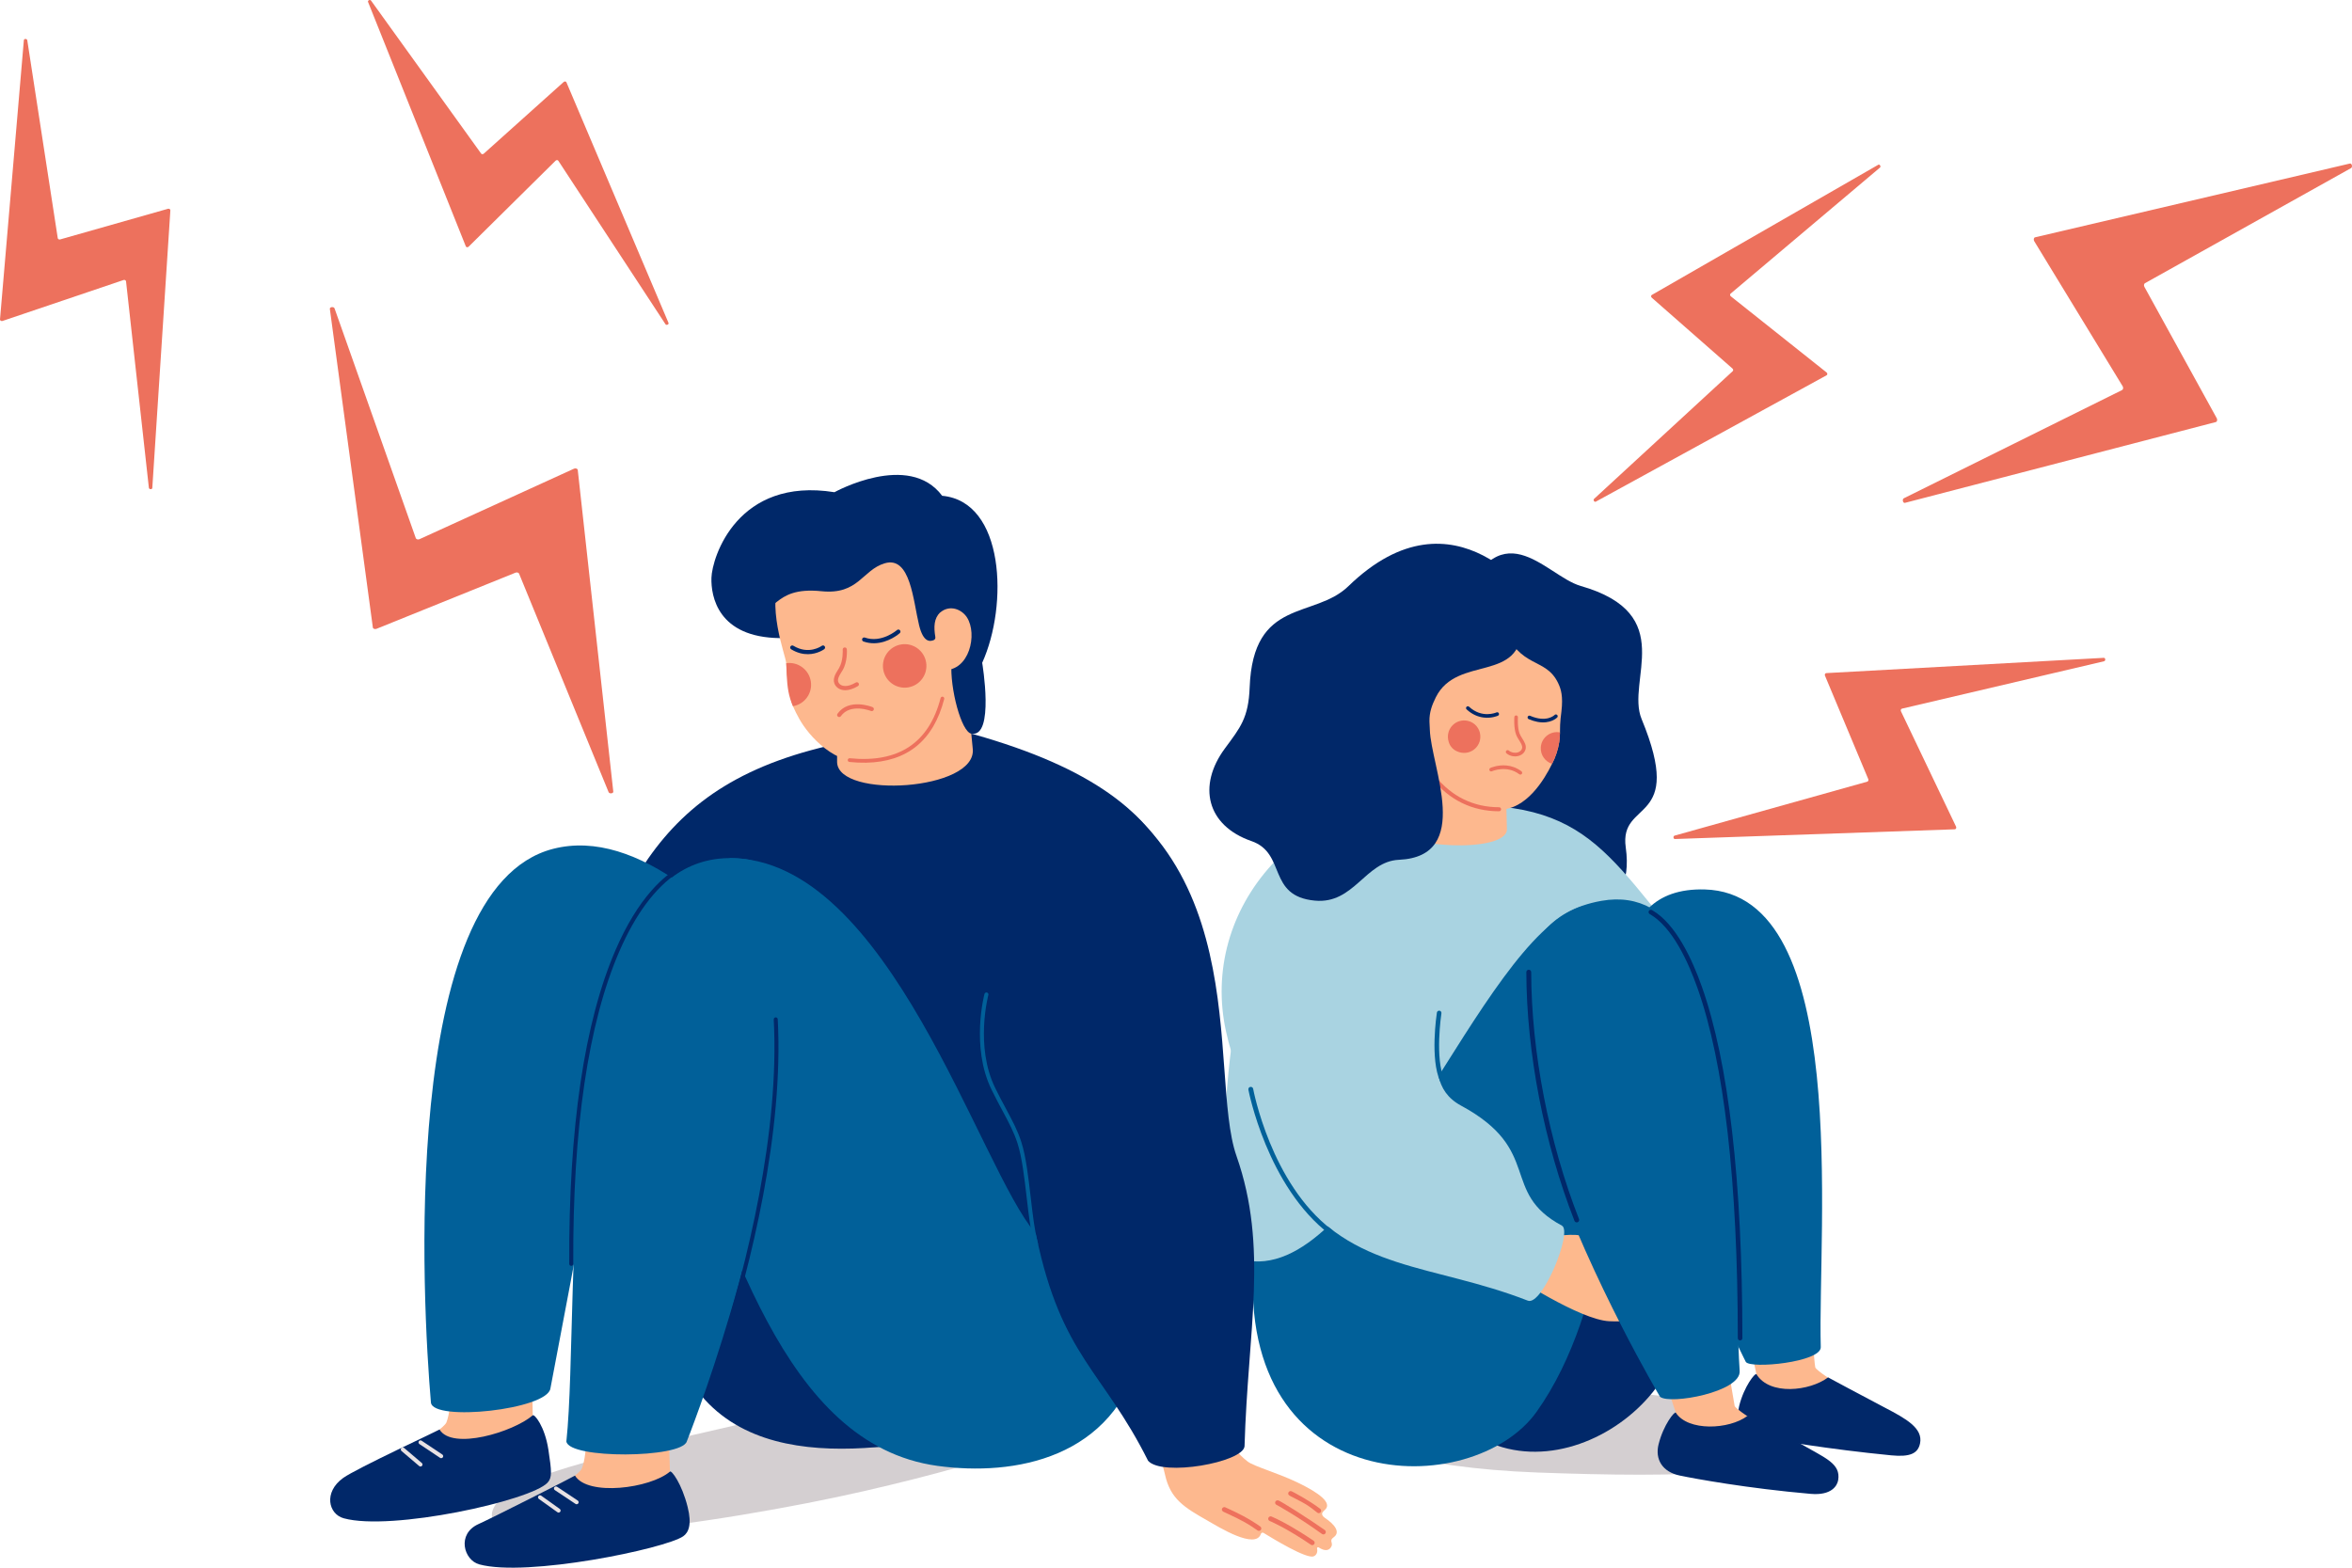 <?xml version="1.0" encoding="UTF-8"?> <svg xmlns="http://www.w3.org/2000/svg" xmlns:xlink="http://www.w3.org/1999/xlink" width="513px" height="342px" viewBox="0 0 513 342" version="1.1"><title>Group 137</title><g id="Page-1" stroke="none" stroke-width="1" fill="none" fill-rule="evenodd"><g id="5-TRASTORNO-DE-PERSONALIDAD-1-Transtorno-límite-de-la-personalidad" transform="translate(-464, -3775)"><g id="Group-137" transform="translate(464, 3775)"><path d="M289.544,307.281 C288.738,314.661 308.901,320.256 335.221,321.233 C365.211,322.347 399.93,322.294 383.74,312.492 C371.102,304.84 371.419,305.518 347.363,302.89 C323.307,300.261 290.349,299.901 289.544,307.281" id="Fill-1" fill="#D4CFD1"></path><path d="M293.035,180.653 C296.897,191.599 359.122,216.867 354.598,184.882 C353.086,174.189 367.674,180.149 358.055,156.863 C354.589,148.474 366.174,133.973 344.775,127.83 C336.94,125.581 326.869,109.863 317.781,133.987 C314.155,143.613 293.035,180.653 293.035,180.653" id="Fill-3" fill="#012869"></path><path d="M377.744,274.483 L383.093,299.773 C383.093,299.773 380.833,308.494 397.293,312.693 C400.339,313.47 412.922,309.291 412.922,309.291 C412.922,309.291 396.168,299.548 395.932,298.289 C395.333,295.088 394.533,272.483 394.533,272.483 L377.744,274.483 Z" id="Fill-5" fill="#FDB88E"></path><path d="M383.093,299.773 C382.833,299.463 380.414,302.4 379.343,306.69 C378.536,309.921 380.142,312.692 383.94,313.492 C387.219,314.183 398.79,316.152 412.522,317.493 C416.595,317.89 418.318,317.093 418.781,314.91 C419.488,311.571 415.72,309.491 411.123,307.091 C406.837,304.852 398.731,300.489 398.731,300.489 C394.733,303.49 385.939,304.49 383.093,299.773" id="Fill-7" fill="#012869"></path><path d="M356.957,282.285 L365.504,308.175 C365.504,308.175 363.244,316.896 379.704,321.095 C382.75,321.872 395.333,317.693 395.333,317.693 C395.333,317.693 378.579,307.949 378.343,306.69 C377.744,303.49 373.946,280.085 373.946,280.085 L356.957,282.285 Z" id="Fill-9" fill="#FDB88E"></path><path d="M365.504,308.175 C365.244,307.865 362.825,310.802 361.754,315.092 C360.947,318.322 362.553,321.094 366.351,321.894 C369.63,322.584 381.123,324.693 394.933,325.895 C399.53,326.295 400.732,324.078 400.929,322.894 C401.529,319.293 398.131,318.093 392.934,315.092 C388.747,312.674 381.142,308.891 381.142,308.891 C377.144,311.892 368.15,312.292 365.504,308.175" id="Fill-11" fill="#012869"></path><path d="M379.6,220.241 C410.802,253.162 348.135,293.965 315.642,294.017 C283.149,294.069 273.774,275.003 273.425,275.172 C266.098,278.71 266.586,252.084 267.367,240.878 C269.901,204.484 278.982,175.847 319.618,175.631 C350.934,175.466 352.094,191.22 379.6,220.241" id="Fill-13" fill="#A9D3E1"></path><path d="M303.02,265.369 C303.02,265.369 341.287,258.4 358.888,201.17 C362.509,189.396 383.948,215.802 380.793,256.626 C379.398,274.671 370.403,289.5 361.931,301.78 C347.352,322.912 304.825,329.973 303.02,265.369" id="Fill-15" fill="#012869"></path><path d="M380.782,297.105 C380.782,297.105 327.85,192.862 371.812,194.039 C403.959,194.9 396.419,268.144 397.131,293.888 C397.222,297.17 381.799,298.683 380.782,297.105" id="Fill-17" fill="#016099"></path><path d="M273.428,275.171 C299.187,276.807 322.766,205.316 344.638,197.853 C345.072,197.705 352.015,193.352 352.052,243.691 C352.055,248.292 351.398,285.15 335.169,307.968 C321.251,327.536 269.754,327.054 273.428,275.171" id="Fill-19" fill="#016099"></path><path d="M358.245,280.153 C360.41,279.749 364.101,278.782 364.384,277.799 C364.842,276.206 357.063,278.473 353.881,277.71 C351.545,277.15 348.147,275.085 348.053,274.319 C348.4,271.996 355.603,272.068 356.889,270.478 C357.664,269.52 355.523,268.858 351.277,269.706 C347.424,270.475 345.827,269.271 342.404,269.39 C341.12,269.435 338.616,269.633 336.057,269.731 C334.01,269.808 330.611,267.734 330.611,267.734 L328.716,277.335 C330.265,278.608 344.64,287.91 350.968,288.232 C358.077,288.594 362.885,286.367 363.711,285.278 C364.124,284.735 361.92,284.503 360.784,284.612 C363.03,283.99 365.375,283.379 365.846,282.699 C366.455,281.819 362.201,282.103 358.863,282.689 C361.992,281.93 366.006,281.043 366.544,280.134 C367.49,278.533 361.433,279.692 358.245,280.153" id="Fill-21" fill="#FDB98D"></path><path d="M362.081,304.719 C362.081,304.719 302.618,204.841 349.278,196.527 C382.813,190.551 377.628,272.421 379.444,299.087 C379.755,303.666 364.239,306.493 362.081,304.719" id="Fill-23" fill="#016099"></path><path d="M333.244,283.748 C312.424,275.632 294.773,277.422 282.292,259.576 C277.74,253.067 268.796,234.25 266.957,222.635 C262.732,195.936 285.508,170.465 321.955,172.269 L310.178,200.721 C319.737,218.173 306.929,234.85 318.667,241.195 C336.661,250.921 327.031,260.072 340.67,267.377 C343.061,268.658 336.395,284.977 333.244,283.748" id="Fill-25" fill="#A9D3E1"></path><path d="M290.37,269.401 C290.259,269.401 290.146,269.366 290.051,269.293 C276.387,258.917 272.328,237.939 272.289,237.728 C272.235,237.44 272.425,237.163 272.712,237.11 C273.004,237.056 273.277,237.245 273.33,237.533 C273.369,237.739 277.198,258.196 290.532,268.321 C290.764,268.498 290.97,268.958 290.793,269.191 C290.689,269.328 290.531,269.401 290.37,269.401" id="Fill-27" fill="#016099"></path><path d="M343.847,266.668 C343.658,266.647 343.487,266.524 343.413,266.335 C336.783,249.403 332.956,229.629 332.912,212.084 C332.911,211.791 333.147,211.554 333.44,211.552 C333.734,211.556 333.97,211.788 333.971,212.082 C334.015,229.5 337.816,249.133 344.4,265.947 C344.506,266.22 344.372,266.528 344.1,266.635 C344.016,266.667 343.93,266.677 343.847,266.668" id="Fill-29" fill="#002869"></path><path d="M306.371,163.581 L304.593,180.204 C304.575,185.04 328.465,186.251 328.679,180.995 L328.478,172.573 L306.371,163.581 Z" id="Fill-31" fill="#FDB88E"></path><path d="M310.715,155.62 C308.097,170.564 318.458,176.39 326.972,176.597 C332.881,176.741 336.87,170.007 338.504,166.675 C338.509,166.662 338.519,166.647 338.525,166.635 C339.304,165.145 339.825,163.522 340.089,161.896 C340.201,161.178 340.238,160.484 340.252,159.778 C340.266,159.246 340.267,158.705 340.282,158.146 C340.309,157.249 340.436,156.306 340.564,155.227 C340.959,151.861 340.466,150.333 339.888,149.099 C337.132,143.203 331.563,146.13 327.834,136.666 C325.428,130.569 312.425,145.857 310.715,155.62" id="Fill-33" fill="#FDB88E"></path><path d="M322.871,160.41 C323.082,163.096 320.358,165.128 317.703,163.87 C316.897,163.488 316.276,162.781 316.002,161.932 C315.083,159.094 317.529,156.624 320.206,157.274 C321.686,157.633 322.751,158.891 322.871,160.41" id="Fill-35" fill="#ED715D"></path><path d="M336.069,163.03 C335.96,164.689 337.012,166.15 338.525,166.635 C339.304,165.145 339.825,163.522 340.089,161.896 C340.201,161.178 340.238,160.484 340.252,159.778 C340.114,159.753 339.972,159.733 339.827,159.723 C337.878,159.597 336.195,161.079 336.069,163.03" id="Fill-37" fill="#ED715D"></path><path d="M335.358,157.482 C338.168,158.003 339.572,156.596 339.641,156.523 C339.793,156.367 339.788,156.118 339.632,155.966 C339.476,155.816 339.228,155.82 339.076,155.975 C338.999,156.052 337.303,157.693 333.731,156.153 C333.53,156.066 333.299,156.16 333.214,156.359 C333.127,156.559 333.22,156.791 333.419,156.877 C334.127,157.182 334.773,157.374 335.358,157.482" id="Fill-39" fill="#002869"></path><path d="M323.553,156.53 C325.307,156.756 326.634,156.176 326.724,156.136 C326.922,156.046 327.01,155.813 326.921,155.614 C326.832,155.416 326.599,155.328 326.401,155.417 C326.274,155.474 323.248,156.776 320.421,154.18 C320.26,154.033 320.011,154.043 319.864,154.203 C319.717,154.364 319.728,154.613 319.888,154.76 C321.142,155.912 322.434,156.385 323.553,156.53" id="Fill-41" fill="#002869"></path><path d="M329.892,164.956 C330.343,165.04 330.818,165.024 331.258,164.896 C332.001,164.679 332.539,164.168 332.732,163.493 C332.98,162.625 332.496,161.853 332.027,161.106 C331.795,160.735 331.554,160.352 331.415,159.972 C330.934,158.654 331.077,156.514 331.078,156.493 C331.093,156.276 330.927,156.087 330.713,156.072 C330.496,156.057 330.308,156.221 330.293,156.438 C330.286,156.532 330.136,158.765 330.676,160.242 C330.843,160.701 331.106,161.12 331.36,161.525 C331.772,162.181 332.126,162.747 331.975,163.276 C331.814,163.837 331.319,164.057 331.039,164.139 C330.373,164.332 329.572,164.17 329.092,163.743 C328.93,163.599 328.681,163.613 328.537,163.776 C328.392,163.939 328.407,164.188 328.569,164.332 C328.927,164.65 329.395,164.864 329.892,164.956" id="Fill-43" fill="#ED715D"></path><path d="M326.967,176.983 C327.21,176.983 327.406,176.786 327.406,176.544 C327.406,176.301 327.21,176.104 326.967,176.104 C321.388,176.104 316.58,173.753 313.062,169.306 C312.911,169.115 312.635,169.083 312.445,169.234 C312.255,169.385 312.223,169.661 312.373,169.851 C316.064,174.517 321.11,176.983 326.967,176.983" id="Fill-45" fill="#ED715D"></path><path d="M335.18,131.5 C335.18,131.5 317.542,105.128 294.11,127.871 C286.637,135.123 273.308,130.311 272.566,149.968 C272.315,156.624 270.538,158.708 267.161,163.284 C261.161,171.416 263.173,180.094 272.963,183.491 C280.64,186.155 276.305,195.504 286.808,196.479 C295.359,197.272 297.769,187.9 305.121,187.569 C321.361,186.84 312.08,167.153 311.864,159.166 C311.848,158.586 311.81,157.997 311.779,157.396 L311.779,157.396 C311.741,155.412 312.315,153.844 313.165,152.129 C317.805,142.761 332.024,149.201 331.911,136.503 L335.18,131.5 Z" id="Fill-47" fill="#012869"></path><path d="M328.669,167.004 C326.72,166.793 325.165,167.487 325.067,167.532 C324.868,167.623 324.78,167.859 324.871,168.059 C324.963,168.258 325.199,168.346 325.397,168.255 C325.436,168.237 328.624,166.832 331.372,168.903 C331.547,169.035 331.796,169 331.928,168.824 C332.06,168.649 332.025,168.4 331.85,168.268 C330.783,167.464 329.674,167.113 328.669,167.004" id="Fill-49" fill="#ED715D"></path><path d="M379.538,292.426 C379.262,292.426 379.039,292.203 379.038,291.926 C379.021,257.706 376.062,232.011 370.245,215.557 C368.2,209.772 364.749,202.285 359.923,199.465 L359.817,199.403 C359.58,199.262 359.503,198.955 359.644,198.718 C359.785,198.48 360.092,198.403 360.329,198.544 L360.427,198.602 C365.514,201.574 369.086,209.281 371.187,215.223 C377.042,231.785 380.02,257.591 380.038,291.926 C380.038,292.202 379.814,292.426 379.538,292.426 L379.538,292.426 Z" id="Fill-51" fill="#002869"></path><path d="M314.584,236.203 C314.396,236.203 314.216,236.096 314.131,235.915 C311.874,231.086 313.341,221.318 313.404,220.904 C313.446,220.632 313.7,220.443 313.974,220.486 C314.247,220.528 314.434,220.783 314.392,221.056 C314.377,221.155 312.908,230.938 315.036,235.491 C315.153,235.741 315.046,236.039 314.796,236.156 C314.727,236.188 314.655,236.203 314.584,236.203" id="Fill-53" fill="#016099"></path><path d="M109.712,326.295 C93.922,342.098 158.881,332.096 188.463,325.294 C217.959,318.513 243.428,310.356 243.428,300.689 C243.428,291.022 206.659,300.335 190.461,304.09 C155.083,312.292 115.874,320.127 109.712,326.295" id="Fill-55" fill="#D4CFD1"></path><path d="M261.399,232.914 C261.978,195.23 261.457,171.847 204.766,158.208 C197.418,156.441 184.684,161.847 184.684,161.847 C140.277,170.589 135.236,196.227 120.18,235.528 C112.425,255.771 165.061,273.249 166.219,273.242 C201.952,292.311 227.854,290.378 250.727,273.983 C257.537,275.816 260.927,263.632 261.399,232.914" id="Fill-57" fill="#002869"></path><path d="M149.921,233.086 C149.868,233.086 149.814,233.077 149.762,233.058 C149.522,232.971 149.399,232.705 149.487,232.465 C151.667,226.493 158.305,224.758 165.332,222.922 C170.184,221.653 175.202,220.342 179.603,217.625 C179.82,217.491 180.105,217.559 180.239,217.776 C180.372,217.993 180.305,218.278 180.088,218.412 C175.569,221.201 170.483,222.53 165.565,223.816 C158.484,225.667 152.369,227.265 150.354,232.783 C150.286,232.97 150.109,233.086 149.921,233.086" id="Fill-59" fill="#016099"></path><path d="M209.796,138.845 L212.168,163.354 C213.137,172.492 182.859,174.315 182.581,166.3 L182.581,151.998 L209.796,138.845 Z" id="Fill-61" fill="#FDB88E"></path><path d="M115.757,285.002 L116.336,316.112 L81.194,320.363 L95.869,311.86 C95.869,311.86 97.17,310.82 97.365,310.32 C100.032,303.484 96.57,280.976 96.57,280.976 L115.757,285.002 Z" id="Fill-63" fill="#FDB88E"></path><path d="M116.193,308.766 C116.504,308.396 118.828,311.072 119.619,316.305 C120.322,320.958 120.454,322.356 119.426,323.455 C115.733,327.404 85.331,334.084 74.962,331.219 C71.627,330.297 70.533,325.522 74.852,322.421 C77.718,320.363 95.811,311.979 95.869,311.86 C98.61,316.427 111.895,312.44 116.193,308.766" id="Fill-65" fill="#012869"></path><path d="M96.23,318.112 C96.371,318.112 96.51,318.043 96.595,317.917 C96.729,317.715 96.675,317.443 96.473,317.308 L91.96,314.297 C91.759,314.163 91.487,314.218 91.353,314.419 C91.219,314.621 91.273,314.893 91.474,315.027 L95.987,318.038 C96.062,318.088 96.146,318.112 96.23,318.112" id="Fill-67" fill="#E8E2E4"></path><path d="M91.717,319.932 C91.841,319.932 91.964,319.88 92.051,319.778 C92.208,319.593 92.186,319.316 92.001,319.16 L88.139,315.874 C87.955,315.717 87.678,315.74 87.522,315.924 C87.365,316.109 87.387,316.386 87.572,316.543 L91.434,319.828 C91.516,319.898 91.617,319.932 91.717,319.932" id="Fill-69" fill="#E8E2E4"></path><path d="M145.3,295.052 L146.125,321.037 C146.125,321.037 148.828,331.472 129.133,336.497 C125.489,337.427 125.411,321.909 125.411,321.909 C125.411,321.909 126.713,320.87 126.908,320.369 C129.574,313.533 126.113,291.025 126.113,291.025 L145.3,295.052 Z" id="Fill-71" fill="#FDB88E"></path><path d="M146.125,321.037 C146.436,320.667 148.704,323.633 149.986,328.767 C150.952,332.632 150.162,334.345 149.021,335.144 C145.159,337.85 114.874,344.133 104.504,341.268 C101.169,340.346 99.541,334.64 104.394,332.471 C107.429,331.114 125.353,322.028 125.412,321.909 C128.153,326.476 141.827,324.711 146.125,321.037" id="Fill-73" fill="#012869"></path><path d="M125.773,328.161 C125.914,328.161 126.053,328.093 126.137,327.966 C126.272,327.765 126.217,327.492 126.016,327.358 L121.503,324.347 C121.302,324.212 121.029,324.267 120.895,324.468 C120.761,324.67 120.816,324.942 121.017,325.077 L125.53,328.088 C125.604,328.137 125.689,328.161 125.773,328.161" id="Fill-75" fill="#E8E2E4"></path><path d="M121.839,329.981 C121.976,329.981 122.11,329.917 122.196,329.798 C122.337,329.6 122.291,329.327 122.094,329.186 L118.039,326.287 C117.842,326.146 117.568,326.192 117.428,326.389 C117.287,326.586 117.333,326.86 117.53,327.001 L121.585,329.9 C121.662,329.955 121.751,329.981 121.839,329.981" id="Fill-77" fill="#E8E2E4"></path><path d="M205.017,265.093 C201.675,260.885 157.474,175.701 120.638,185.181 C86.847,193.877 92.2,285.092 93.99,305.963 C94.377,310.215 119.478,307.509 120.058,302.871 C120.058,302.871 128.253,260.061 130.293,247.601 C146.539,277.944 153.08,294.68 162.537,304.997 C179.722,323.742 218.34,312.92 225.291,308.862 C227.222,307.896 205.017,265.093 205.017,265.093" id="Fill-79" fill="#016099"></path><path d="M196.428,261.234 C194.41,258.693 177.493,226.623 156.295,203.702 C142.389,188.666 127.081,253.426 129.12,240.966 C134.904,276.228 143.344,291.071 151.438,302.49 C167.465,325.101 204.924,312.926 219.406,311.479 C221.337,310.513 196.428,261.234 196.428,261.234" id="Fill-81" fill="#012869"></path><path d="M250.779,273.983 C246.362,275.48 225.875,269.035 225.875,269.035 C213.606,255.001 194.011,187.213 159.255,187.213 C158.758,187.213 134.732,206.538 144.966,233.013 C158.972,269.248 170.768,315.135 204.438,319.783 C221.236,322.103 243.055,318.238 248.848,295.241 C250.279,289.56 250.779,281.16 250.779,273.983" id="Fill-83" fill="#016099"></path><path d="M149.795,314.466 C149.795,314.466 168.523,267.506 169.489,231.561 C170.005,212.319 174.044,188.846 162.537,187.406 C119.285,181.995 126.817,283.546 123.534,314.466 C124.114,318.331 148.636,318.138 149.795,314.466" id="Fill-85" fill="#016099"></path><path d="M124.595,276.158 L124.597,276.158 C124.839,276.157 125.035,275.96 125.033,275.717 C124.911,246.142 128.296,223.198 135.096,207.524 C138.615,199.411 142.902,193.647 147.837,190.394 L148.009,190.28 C148.21,190.146 148.265,189.874 148.131,189.672 C147.996,189.47 147.724,189.416 147.523,189.55 L147.355,189.662 C146.447,190.26 144.558,191.505 142.179,194.194 C139.242,197.512 136.588,201.88 134.292,207.174 C127.444,222.961 124.034,246.024 124.157,275.721 C124.158,275.963 124.354,276.158 124.595,276.158" id="Fill-87" fill="#012869"></path><path d="M157.227,295.676 C157.414,295.676 157.586,295.557 157.645,295.37 C163.838,275.705 170.946,247.076 169.636,222.359 C169.624,222.117 169.418,221.928 169.176,221.944 C168.934,221.956 168.748,222.163 168.761,222.405 C170.064,246.992 162.981,275.511 156.809,295.106 C156.737,295.337 156.865,295.583 157.096,295.656 C157.139,295.67 157.184,295.676 157.227,295.676" id="Fill-89" fill="#012869"></path><path d="M205.497,108.158 C198.217,98.386 182.005,107.378 182.005,107.378 C160.883,103.996 155.302,121.532 155.173,126.074 C155.06,130.047 156.547,139.064 170.105,139.206 C175.541,139.262 174.041,139.448 180.409,138.728 C183.402,138.389 203.185,142.646 207.535,144.595 C207.141,150.114 209.701,159.77 211.884,160.051 C216.987,160.953 214.23,144.596 214.23,144.595 C219.94,131.982 219.122,109.404 205.497,108.158" id="Fill-91" fill="#002869"></path><path d="M171.482,144.686 C171.554,145.687 171.954,151.752 172.954,154.061 C173.335,154.954 173.808,155.881 174.369,156.885 C176.345,160.427 182.16,167.204 189.563,166.246 C197.338,165.226 204.907,157.744 205.838,146.18 C211.436,146.397 213.261,138.344 210.901,134.683 C209.828,133.019 207.26,131.772 205.008,133.644 C205.258,129.842 206.758,129.122 206.297,127.61 C198.936,103.762 173.756,121.499 170.506,124.782 C166.913,131.994 171.371,142.921 171.482,144.686" id="Fill-93" fill="#FDB88E"></path><path d="M192.637,146.027 C193.053,148.615 195.486,150.375 198.072,149.959 C200.657,149.543 202.416,147.108 202.001,144.52 C201.585,141.932 199.152,140.172 196.566,140.588 C193.981,141.004 192.222,143.439 192.637,146.027" id="Fill-95" fill="#ED715D"></path><path d="M171.482,144.686 C171.554,145.687 171.548,146.615 171.581,147.186 C171.736,149.884 171.954,151.752 172.954,154.061 C175.522,153.629 177.266,151.202 176.848,148.633 C176.429,146.063 174.032,144.307 171.482,144.686" id="Fill-97" fill="#ED715D"></path><path d="M179.153,128.976 C168.06,127.84 169.721,134.808 162.869,133.525 C157.263,132.476 164.811,117.256 172.054,119.277 C180.356,121.594 192.791,95.812 209.406,124.708 C211.473,128.303 207.999,130.7 205.05,133.602 C203.729,134.901 203.626,136.709 204.01,138.985 C204.057,139.264 203.912,139.543 203.65,139.649 C202.845,139.972 201.397,140.201 200.466,136.402 C199.164,131.089 198.606,121.206 192.966,122.887 C188.052,124.352 187.269,129.808 179.153,128.976" id="Fill-99" fill="#002869"></path><path d="M190.68,140.328 C193.762,140.289 196.124,138.239 196.246,138.131 C196.433,137.966 196.451,137.679 196.286,137.492 C196.119,137.304 195.833,137.287 195.645,137.451 C195.613,137.48 192.279,140.361 188.632,139.089 C188.394,139.008 188.136,139.131 188.055,139.367 C187.972,139.605 188.097,139.864 188.333,139.946 C189.144,140.229 189.934,140.338 190.68,140.328" id="Fill-101" fill="#002869"></path><path d="M176.259,142.714 C178.297,142.688 179.687,141.69 179.775,141.625 C179.976,141.477 180.02,141.195 179.873,140.993 C179.725,140.79 179.443,140.746 179.239,140.894 C179.123,140.977 176.389,142.913 173.04,140.873 C172.823,140.746 172.544,140.81 172.416,141.026 C172.286,141.24 172.353,141.518 172.567,141.648 C173.914,142.468 175.179,142.727 176.259,142.714" id="Fill-103" fill="#002869"></path><path d="M184.404,150.576 C185.156,150.566 186.067,150.31 187.125,149.678 C187.341,149.549 187.411,149.27 187.282,149.055 C187.154,148.837 186.874,148.768 186.66,148.898 C184.805,150.009 183.472,149.765 182.975,149.036 C182.512,148.357 182.923,147.592 183.553,146.585 L183.784,146.211 C184.886,144.363 184.717,141.771 184.709,141.661 C184.691,141.412 184.478,141.222 184.225,141.241 C183.976,141.258 183.787,141.475 183.804,141.725 C183.805,141.749 183.959,144.145 183.005,145.745 L182.784,146.103 C182.197,147.041 181.394,148.325 182.225,149.547 C182.622,150.13 183.361,150.589 184.404,150.576" id="Fill-105" fill="#ED715D"></path><path d="M183.066,156.425 C183.197,156.417 183.323,156.351 183.404,156.235 C185.463,153.338 189.935,155.087 189.979,155.106 C190.207,155.201 190.475,155.087 190.568,154.853 C190.661,154.621 190.548,154.356 190.316,154.264 C190.106,154.177 185.131,152.235 182.666,155.71 C182.52,155.914 182.568,156.197 182.772,156.342 C182.861,156.405 182.965,156.432 183.066,156.425" id="Fill-107" fill="#ED715D"></path><path d="M188.91,166.387 C187.751,166.409 186.539,166.356 185.271,166.228 C185.047,166.206 184.884,166.005 184.906,165.781 C184.929,165.556 185.126,165.391 185.354,165.415 C195.968,166.485 202.633,162.07 205.154,152.286 C205.21,152.068 205.43,151.936 205.651,151.993 C205.869,152.049 206.001,152.272 205.944,152.49 C203.608,161.554 197.885,166.217 188.91,166.387" id="Fill-109" fill="#ED715D"></path><path d="M290.905,335.347 C292.365,334.303 291.243,332.649 288.977,331.137 C288.451,330.786 288.102,330.219 288.626,329.733 C288.813,329.56 289.022,329.355 289.152,329.207 C290.379,327.804 287.841,325.736 283.017,323.418 C278.635,321.313 273.552,319.91 272.15,318.857 C263.306,312.219 264.08,295.197 262.159,295.876 C258.061,297.324 245.866,295.02 246.383,298.332 C247.26,303.945 252.869,316.05 254.096,321.664 C255.272,327.045 258.302,328.856 263.561,331.839 C265.686,333.044 273.849,338.15 275.018,334.617 C275.097,334.377 275.384,334.277 275.6,334.41 C277.6,335.645 284.906,340.097 286.495,339.53 C287.169,339.289 287.44,338.569 287.265,337.815 C287.218,337.613 287.45,337.46 287.624,337.575 C288.968,338.468 289.776,338.214 290.187,337.697 C291.08,336.575 289.678,336.224 290.905,335.347" id="Fill-111" fill="#FDB88E"></path><path d="M281.563,333.006 C278.912,331.48 277.422,330.876 277.33,330.839 C277.061,330.731 276.755,330.863 276.648,331.132 C276.54,331.401 276.669,331.706 276.94,331.815 C276.973,331.828 280.323,333.19 285.924,336.993 C286.16,337.159 286.491,337.093 286.654,336.853 C286.816,336.613 286.754,336.286 286.514,336.123 C284.581,334.811 282.92,333.788 281.563,333.006" id="Fill-113" fill="#EE715D"></path><path d="M278.841,327.334 C278.559,327.267 278.267,327.356 278.158,327.625 C278.05,327.894 278.18,328.201 278.449,328.309 C278.498,328.329 282.59,330.531 288.349,334.646 C288.585,334.815 288.913,334.76 289.082,334.524 C289.25,334.288 289.195,333.96 288.959,333.791 C286.006,331.681 279.336,327.453 278.841,327.334" id="Fill-115" fill="#EE715D"></path><path d="M281.693,325.322 C281.431,325.224 281.137,325.343 281.023,325.599 C280.82,326.056 281.262,326.279 281.428,326.363 C285.668,328.503 285.56,328.648 287.315,329.993 C287.545,330.171 287.874,330.126 288.051,329.896 C288.227,329.665 288.183,329.336 287.953,329.159 C285.483,327.266 281.915,325.405 281.693,325.322" id="Fill-117" fill="#EE715D"></path><path d="M267.249,328.83 C267.235,328.823 267.221,328.818 267.206,328.813 C266.941,328.722 266.651,328.856 266.548,329.116 C266.363,329.582 266.813,329.787 266.983,329.864 C271.306,331.829 272.472,332.603 274.28,333.876 C274.517,334.044 274.844,333.986 275.012,333.749 C275.178,333.511 275.121,333.184 274.884,333.017 C272.339,331.225 269.992,330.077 267.417,328.907 C267.35,328.876 267.303,328.855 267.279,328.844 C267.269,328.839 267.259,328.834 267.249,328.83" id="Fill-119" fill="#EE715D"></path><path d="M250.415,318.681 C240.521,298.9 231.561,295.99 226.051,269.737 C221.668,248.86 206.419,252.896 208.347,213.775 L225.875,165.532 C275.129,181.671 263.217,233.715 269.696,252.194 C276.707,272.193 272.174,290.155 271.448,315.524 C271.109,319.02 253.506,322.18 250.415,318.681" id="Fill-121" fill="#002869"></path><path d="M225.963,271.842 C225.769,271.842 225.591,271.712 225.539,271.516 C224.801,268.723 224.378,265.083 223.931,261.23 C223.432,256.933 222.916,252.489 221.929,249.409 C221.143,246.958 220.062,244.944 218.695,242.395 C217.973,241.05 217.156,239.526 216.28,237.739 C211.68,228.355 214.698,216.948 214.729,216.834 C214.792,216.6 215.032,216.462 215.266,216.526 C215.5,216.589 215.638,216.83 215.574,217.064 C215.544,217.175 212.615,228.271 217.066,237.352 C217.935,239.125 218.749,240.642 219.467,241.98 C220.856,244.569 221.953,246.613 222.763,249.141 C223.777,252.303 224.298,256.79 224.801,261.129 C225.245,264.95 225.664,268.559 226.386,271.291 C226.448,271.525 226.309,271.765 226.075,271.827 C226.038,271.837 226,271.842 225.963,271.842" id="Fill-123" fill="#016099"></path><path d="M458.857,143.511 L398.322,146.842 C398.091,146.855 397.943,147.15 398.046,147.394 L407.496,169.98 C407.587,170.198 407.479,170.465 407.277,170.522 L365.261,182.291 C364.889,182.395 364.947,183.049 365.328,183.035 L426.371,180.917 C426.612,180.909 426.763,180.594 426.645,180.347 L414.617,155.16 C414.509,154.936 414.623,154.647 414.838,154.597 L458.918,144.258 C459.303,144.168 459.248,143.489 458.857,143.511" id="Fill-125" fill="#ED715D"></path><path d="M409.67,35.946 L360.265,64.353 C360.077,64.462 360.079,64.778 360.27,64.945 L377.882,80.406 C378.052,80.556 378.076,80.832 377.931,80.965 L347.692,108.825 C347.424,109.072 347.753,109.61 348.067,109.438 L398.418,81.861 C398.616,81.752 398.609,81.418 398.403,81.255 L377.512,64.642 C377.326,64.494 377.298,64.197 377.457,64.063 L410.041,36.564 C410.326,36.324 409.989,35.763 409.67,35.946" id="Fill-127" fill="#ED715D"></path><path d="M415.49,109.703 L483.319,92.067 C483.578,91.999 483.679,91.566 483.508,91.256 L467.715,62.569 C467.563,62.292 467.624,61.904 467.84,61.783 L512.789,36.675 C513.187,36.452 512.974,35.576 512.546,35.676 L443.868,51.772 C443.597,51.836 443.497,52.296 443.686,52.607 L462.986,84.275 C463.158,84.557 463.094,84.974 462.861,85.089 L415.253,108.7 C414.837,108.906 415.052,109.817 415.49,109.703" id="Fill-129" fill="#ED715D"></path><path d="M33.22,106.438 L37.159,45.888 C37.174,45.657 36.899,45.475 36.644,45.547 L13.109,52.235 C12.882,52.299 12.629,52.16 12.597,51.953 L5.951,8.795 C5.892,8.413 5.237,8.393 5.204,8.773 L0.001,69.682 C-0.02,69.922 0.274,70.11 0.534,70.022 L26.958,61.084 C27.193,61.004 27.466,61.152 27.49,61.371 L32.471,106.409 C32.515,106.802 33.194,106.829 33.22,106.438" id="Fill-131" fill="#ED715D"></path><path d="M145.807,70.435 L123.54,17.944 C123.455,17.744 123.141,17.708 122.952,17.878 L105.508,33.528 C105.339,33.679 105.063,33.67 104.947,33.51 L80.93,0.129 C80.717,-0.167 80.144,0.095 80.277,0.428 L101.607,53.759 C101.691,53.97 102.024,54.002 102.21,53.818 L121.19,35.047 C121.359,34.88 121.657,34.887 121.771,35.061 L145.15,70.73 C145.354,71.041 145.951,70.774 145.807,70.435" id="Fill-133" fill="#ED715D"></path><path d="M71.945,67.391 L81.324,136.9 C81.36,137.166 81.777,137.318 82.106,137.185 L112.452,124.925 C112.746,124.807 113.123,124.915 113.217,125.144 L132.745,172.811 C132.918,173.234 133.813,173.127 133.765,172.689 L126.016,102.522 C125.986,102.245 125.541,102.09 125.21,102.241 L91.486,117.629 C91.186,117.765 90.78,117.652 90.693,117.407 L72.969,67.276 C72.814,66.837 71.885,66.942 71.945,67.391" id="Fill-135" fill="#ED715D"></path></g></g></g></svg> 